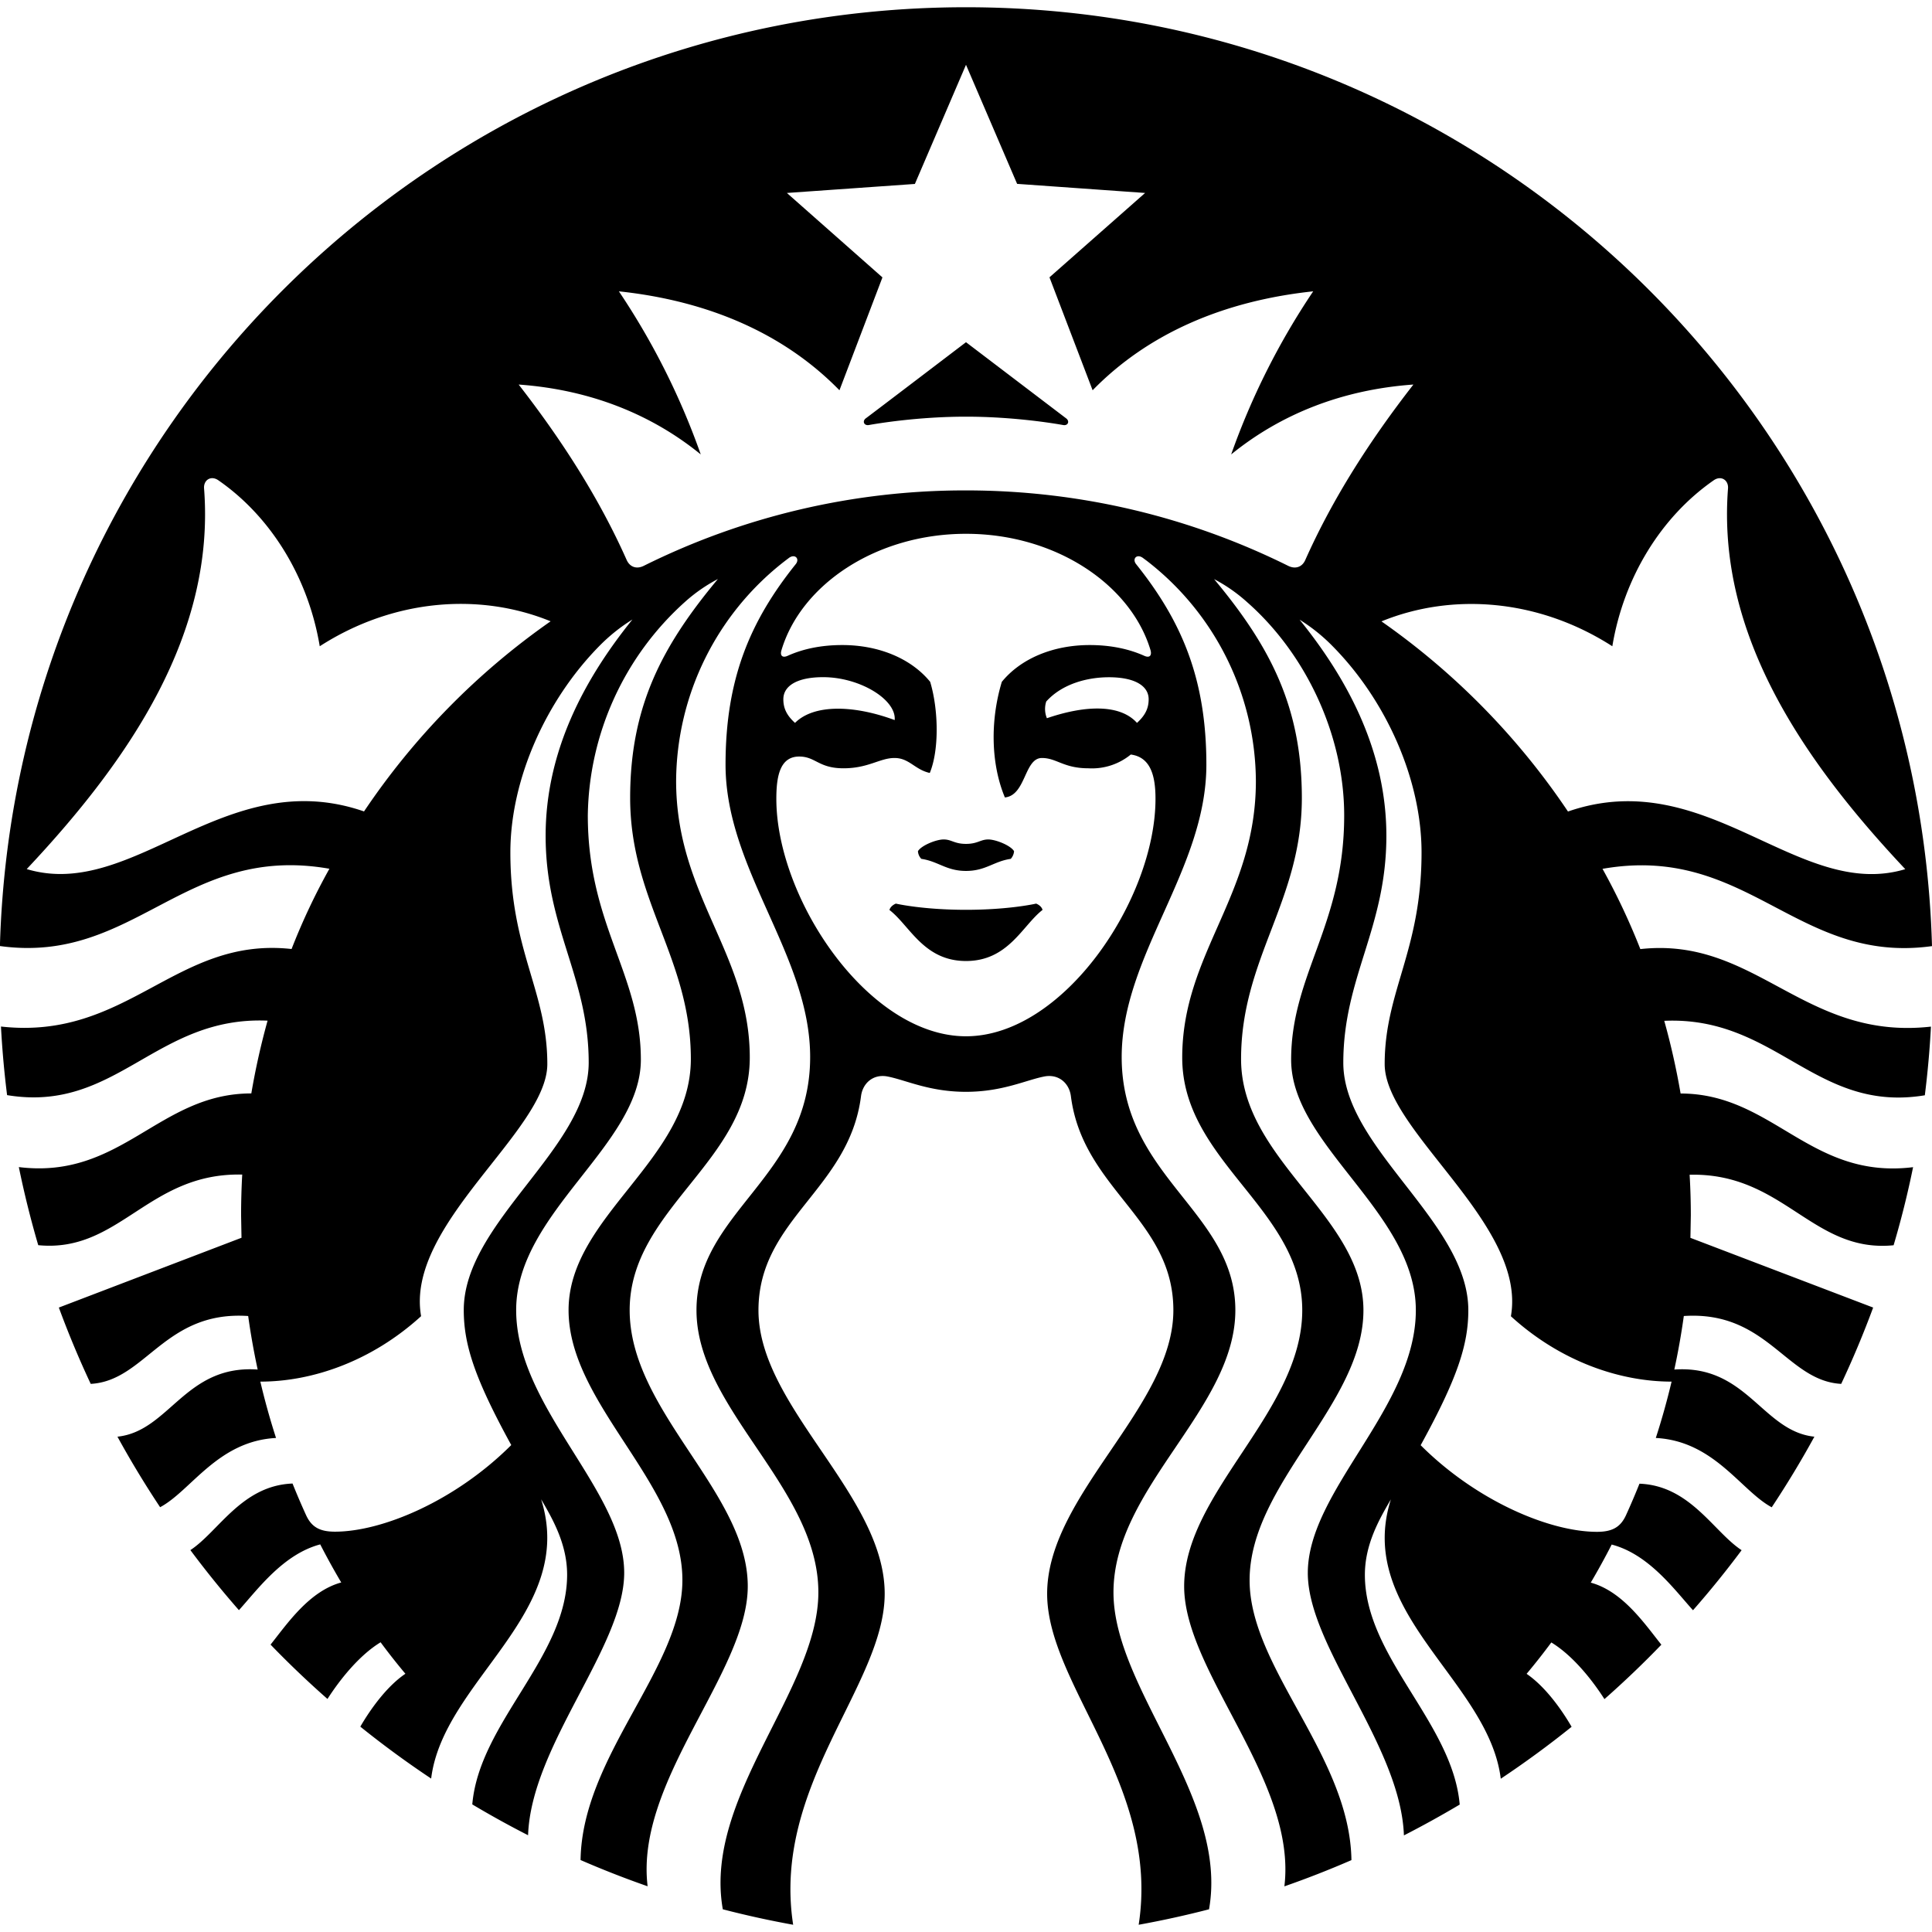 <?xml version="1.0" encoding="utf-8"?>
<!-- Generator: www.svgicons.com -->
<svg xmlns="http://www.w3.org/2000/svg" width="800" height="800" viewBox="0 0 24 24">
<path fill="currentColor" d="M13.207 5.28c-.105-.019-.612-.104-1.207-.104s-1.102.085-1.207.104c-.06.01-.084-.048-.038-.083c.042-.03 1.245-.946 1.245-.946l1.244.946c.047.035.024.094-.037.083m-2.078 5.945s-.064.023-.08.079c.252.193.425.634.951.634s.7-.44.951-.635c-.016-.056-.08-.078-.08-.078s-.33.077-.871.077c-.542 0-.871-.077-.871-.077m.871-.742c-.146 0-.178-.055-.278-.055c-.094 0-.279.076-.319.146a.15.15 0 0 0 .042.095c.212.031.309.15.555.15s.343-.119.556-.15a.16.16 0 0 0 .041-.095c-.04-.07-.224-.145-.319-.146c-.1 0-.132.055-.278.055m11.987 2.27a12 12 0 0 1-.076.853c-1.36.225-1.845-.986-3.237-.925q.124.443.203.903c1.148 0 1.61 1.073 2.888.915q-.1.492-.242.97c-1.01.1-1.365-.904-2.534-.876q.015.249.015.504l-.005.28l2.27.866a12 12 0 0 1-.397.948c-.682-.037-.917-.912-1.955-.843a9 9 0 0 1-.118.665c.901-.063 1.095.767 1.74.834a12 12 0 0 1-.53.877c-.382-.205-.714-.823-1.44-.861a9 9 0 0 0 .196-.7c-.644 0-1.38-.25-1.996-.812c.2-1.14-1.568-2.299-1.568-3.133c0-.906.458-1.407.458-2.628c0-.907-.44-1.89-1.104-2.562a2.2 2.2 0 0 0-.411-.33c.61.754 1.078 1.649 1.078 2.685c0 1.15-.535 1.757-.535 2.819c0 1.061 1.553 1.98 1.553 3.074c0 .43-.138.85-.592 1.677c.697.696 1.605 1.076 2.19 1.076c.19 0 .293-.058.361-.207a9 9 0 0 0 .167-.391c.63.024.92.597 1.269.826q-.288.387-.604.746c-.234-.259-.549-.695-1.01-.816a9 9 0 0 1-.26.473c.396.108.667.508.877.771a12 12 0 0 1-.707.676c-.153-.239-.392-.541-.66-.704a8 8 0 0 1-.307.39c.227.155.428.432.559.658q-.424.341-.88.645c-.15-1.22-1.814-2.055-1.365-3.47c-.147.25-.323.561-.323.937c0 1.024 1.09 1.836 1.178 2.854q-.34.202-.693.383c-.04-1.119-1.194-2.343-1.194-3.26c0-1.025 1.342-2.055 1.342-3.264c0-1.21-1.549-2.049-1.549-3.111s.659-1.673.659-3.035c0-.997-.474-2.006-1.206-2.65a2 2 0 0 0-.41-.286c.69.828 1.09 1.58 1.09 2.719c0 1.28-.755 1.99-.755 3.244s1.52 1.95 1.52 3.12c0 1.168-1.414 2.152-1.414 3.353c0 1.092 1.246 2.182 1.265 3.477a12 12 0 0 1-.833.326c.159-1.309-1.245-2.659-1.245-3.727c0-1.167 1.467-2.171 1.467-3.43s-1.491-1.845-1.491-3.138s.915-2.007.915-3.435a3.48 3.48 0 0 0-1.352-2.734l-.051-.038c-.076-.056-.138.011-.084.078c.568.71.872 1.427.872 2.49c0 1.305-1.052 2.366-1.052 3.632c0 1.493 1.412 1.92 1.412 3.145s-1.514 2.205-1.514 3.505c0 1.206 1.433 2.545 1.187 3.937a12 12 0 0 1-.874.192c.269-1.733-1.137-2.978-1.137-4.112c0-1.228 1.568-2.322 1.568-3.522c0-1.131-1.125-1.501-1.273-2.659c-.02-.158-.147-.275-.322-.246c-.229.042-.522.192-.982.192s-.753-.15-.982-.192c-.174-.029-.301.088-.321.246c-.148 1.158-1.274 1.527-1.274 2.66c0 1.199 1.568 2.293 1.568 3.52c0 1.135-1.405 2.38-1.137 4.113a12 12 0 0 1-.874-.192c-.246-1.392 1.187-2.73 1.187-3.937c0-1.3-1.514-2.28-1.514-3.505s1.412-1.652 1.412-3.145c0-1.266-1.051-2.326-1.051-3.633c0-1.062.303-1.78.872-2.49c.053-.066-.009-.133-.085-.077l-.05.038a3.48 3.48 0 0 0-1.351 2.732c0 1.428.915 2.143.915 3.436c0 1.292-1.492 1.878-1.492 3.138c0 1.258 1.467 2.262 1.467 3.43c0 1.068-1.403 2.418-1.244 3.727a12 12 0 0 1-.833-.326c.019-1.296 1.265-2.386 1.265-3.478c0-1.2-1.414-2.185-1.414-3.353s1.519-1.866 1.519-3.12c0-1.253-.754-1.964-.754-3.244c0-1.14.4-1.89 1.09-2.718a2 2 0 0 0-.41.285a3.63 3.63 0 0 0-1.206 2.65c0 1.362.659 1.973.659 3.035s-1.549 1.9-1.549 3.111c0 1.21 1.342 2.24 1.342 3.264c0 .918-1.155 2.142-1.194 3.26a12 12 0 0 1-.693-.383c.087-1.017 1.178-1.83 1.178-2.854c0-.375-.176-.687-.323-.936c.448 1.414-1.216 2.25-1.366 3.469a12 12 0 0 1-.88-.645c.131-.225.332-.503.56-.657a8 8 0 0 1-.308-.391c-.268.163-.507.466-.66.704a12 12 0 0 1-.707-.675c.21-.264.482-.664.878-.772a9 9 0 0 1-.261-.473c-.46.122-.776.558-1.01.817a12 12 0 0 1-.603-.746c.35-.23.638-.803 1.269-.827q.079.197.167.39c.068.15.17.208.36.208c.586 0 1.493-.38 2.19-1.076c-.453-.826-.59-1.246-.59-1.677c0-1.094 1.552-2.012 1.552-3.074s-.535-1.668-.535-2.818c0-1.037.468-1.931 1.078-2.686a2.2 2.2 0 0 0-.412.33C6.781 8.7 6.34 9.683 6.34 10.589c0 1.221.459 1.723.459 2.629c0 .834-1.768 1.993-1.568 3.132c-.617.562-1.353.813-1.997.813a9 9 0 0 0 .195.7c-.725.038-1.056.656-1.44.86a12 12 0 0 1-.53-.876c.646-.068.84-.897 1.742-.834a9 9 0 0 1-.118-.665c-1.038-.07-1.274.806-1.956.843a12 12 0 0 1-.396-.948L3 15.376l-.005-.28q0-.255.014-.505c-1.168-.027-1.524.976-2.534.877a12 12 0 0 1-.241-.97c1.276.157 1.74-.916 2.888-.915a9 9 0 0 1 .202-.904c-1.392-.06-1.878 1.15-3.236.925a12 12 0 0 1-.076-.852c1.58.176 2.171-1.122 3.61-.963a8 8 0 0 1 .47-.997c-1.803-.317-2.415 1.191-4.093.96C.181 5.28 5.484.09 12 .09s11.819 5.19 12 11.663c-1.679.232-2.29-1.276-4.093-.96q.267.481.47.997c1.438-.159 2.03 1.14 3.61.963M6.84 7.718c-.884-.361-1.954-.278-2.868.31c-.142-.851-.603-1.607-1.26-2.062c-.091-.063-.185-.004-.177.102c.139 1.796-.912 3.356-2.203 4.728c1.331.4 2.464-1.314 4.19-.716A9 9 0 0 1 6.84 7.718M12 6.631c-1.114 0-2.048.63-2.292 1.445c-.02.062.006.103.078.07c.2-.09.429-.133.677-.133c.454 0 .855.167 1.092.457c.104.346.113.847-.005 1.132c-.187-.042-.255-.186-.438-.186c-.182 0-.324.128-.634.128s-.346-.146-.55-.146c-.24 0-.284.247-.284.525c0 1.242 1.142 2.95 2.356 2.95s2.354-1.708 2.354-2.95c0-.279-.057-.517-.307-.55a.76.76 0 0 1-.526.171c-.31 0-.395-.128-.578-.128c-.22 0-.198.465-.46.49c-.175-.419-.183-.957-.038-1.436c.237-.29.637-.457 1.092-.457c.248 0 .477.044.676.133c.072.033.097-.008.079-.07c-.244-.814-1.178-1.445-2.292-1.445m1.774 1.782c-.267 0-.58.082-.777.301a.3.3 0 0 0 .008.208c.485-.166.912-.173 1.119.058c.11-.1.145-.19.145-.294c0-.161-.164-.273-.495-.273m-3.898.567c.234-.234.727-.224 1.238-.035c.023-.254-.433-.533-.888-.533c-.331 0-.495.112-.495.274c0 .104.035.195.145.294m7.68-4.203c-.88.063-1.643.365-2.262.868a9 9 0 0 1 1.019-2.026c-1.12.119-2.057.529-2.74 1.229l-.536-1.403l1.188-1.048l-1.59-.113L12 .805l-.635 1.48l-1.59.112l1.187 1.049l-.534 1.402c-.684-.7-1.62-1.11-2.74-1.229a9 9 0 0 1 1.017 2.026c-.618-.503-1.382-.805-2.262-.868c.528.679.996 1.402 1.342 2.18c.04.088.124.117.214.071a8.96 8.96 0 0 1 4-.936c1.438 0 2.795.338 4.001.936c.091.046.175.017.214-.07c.347-.779.815-1.502 1.343-2.18zm1.922 5.304c1.726-.598 2.86 1.115 4.19.716c-1.291-1.372-2.341-2.932-2.202-4.729c.008-.105-.087-.165-.177-.102c-.657.456-1.119 1.212-1.26 2.062c-.914-.587-1.984-.67-2.868-.309a9 9 0 0 1 2.317 2.362"/>
</svg>